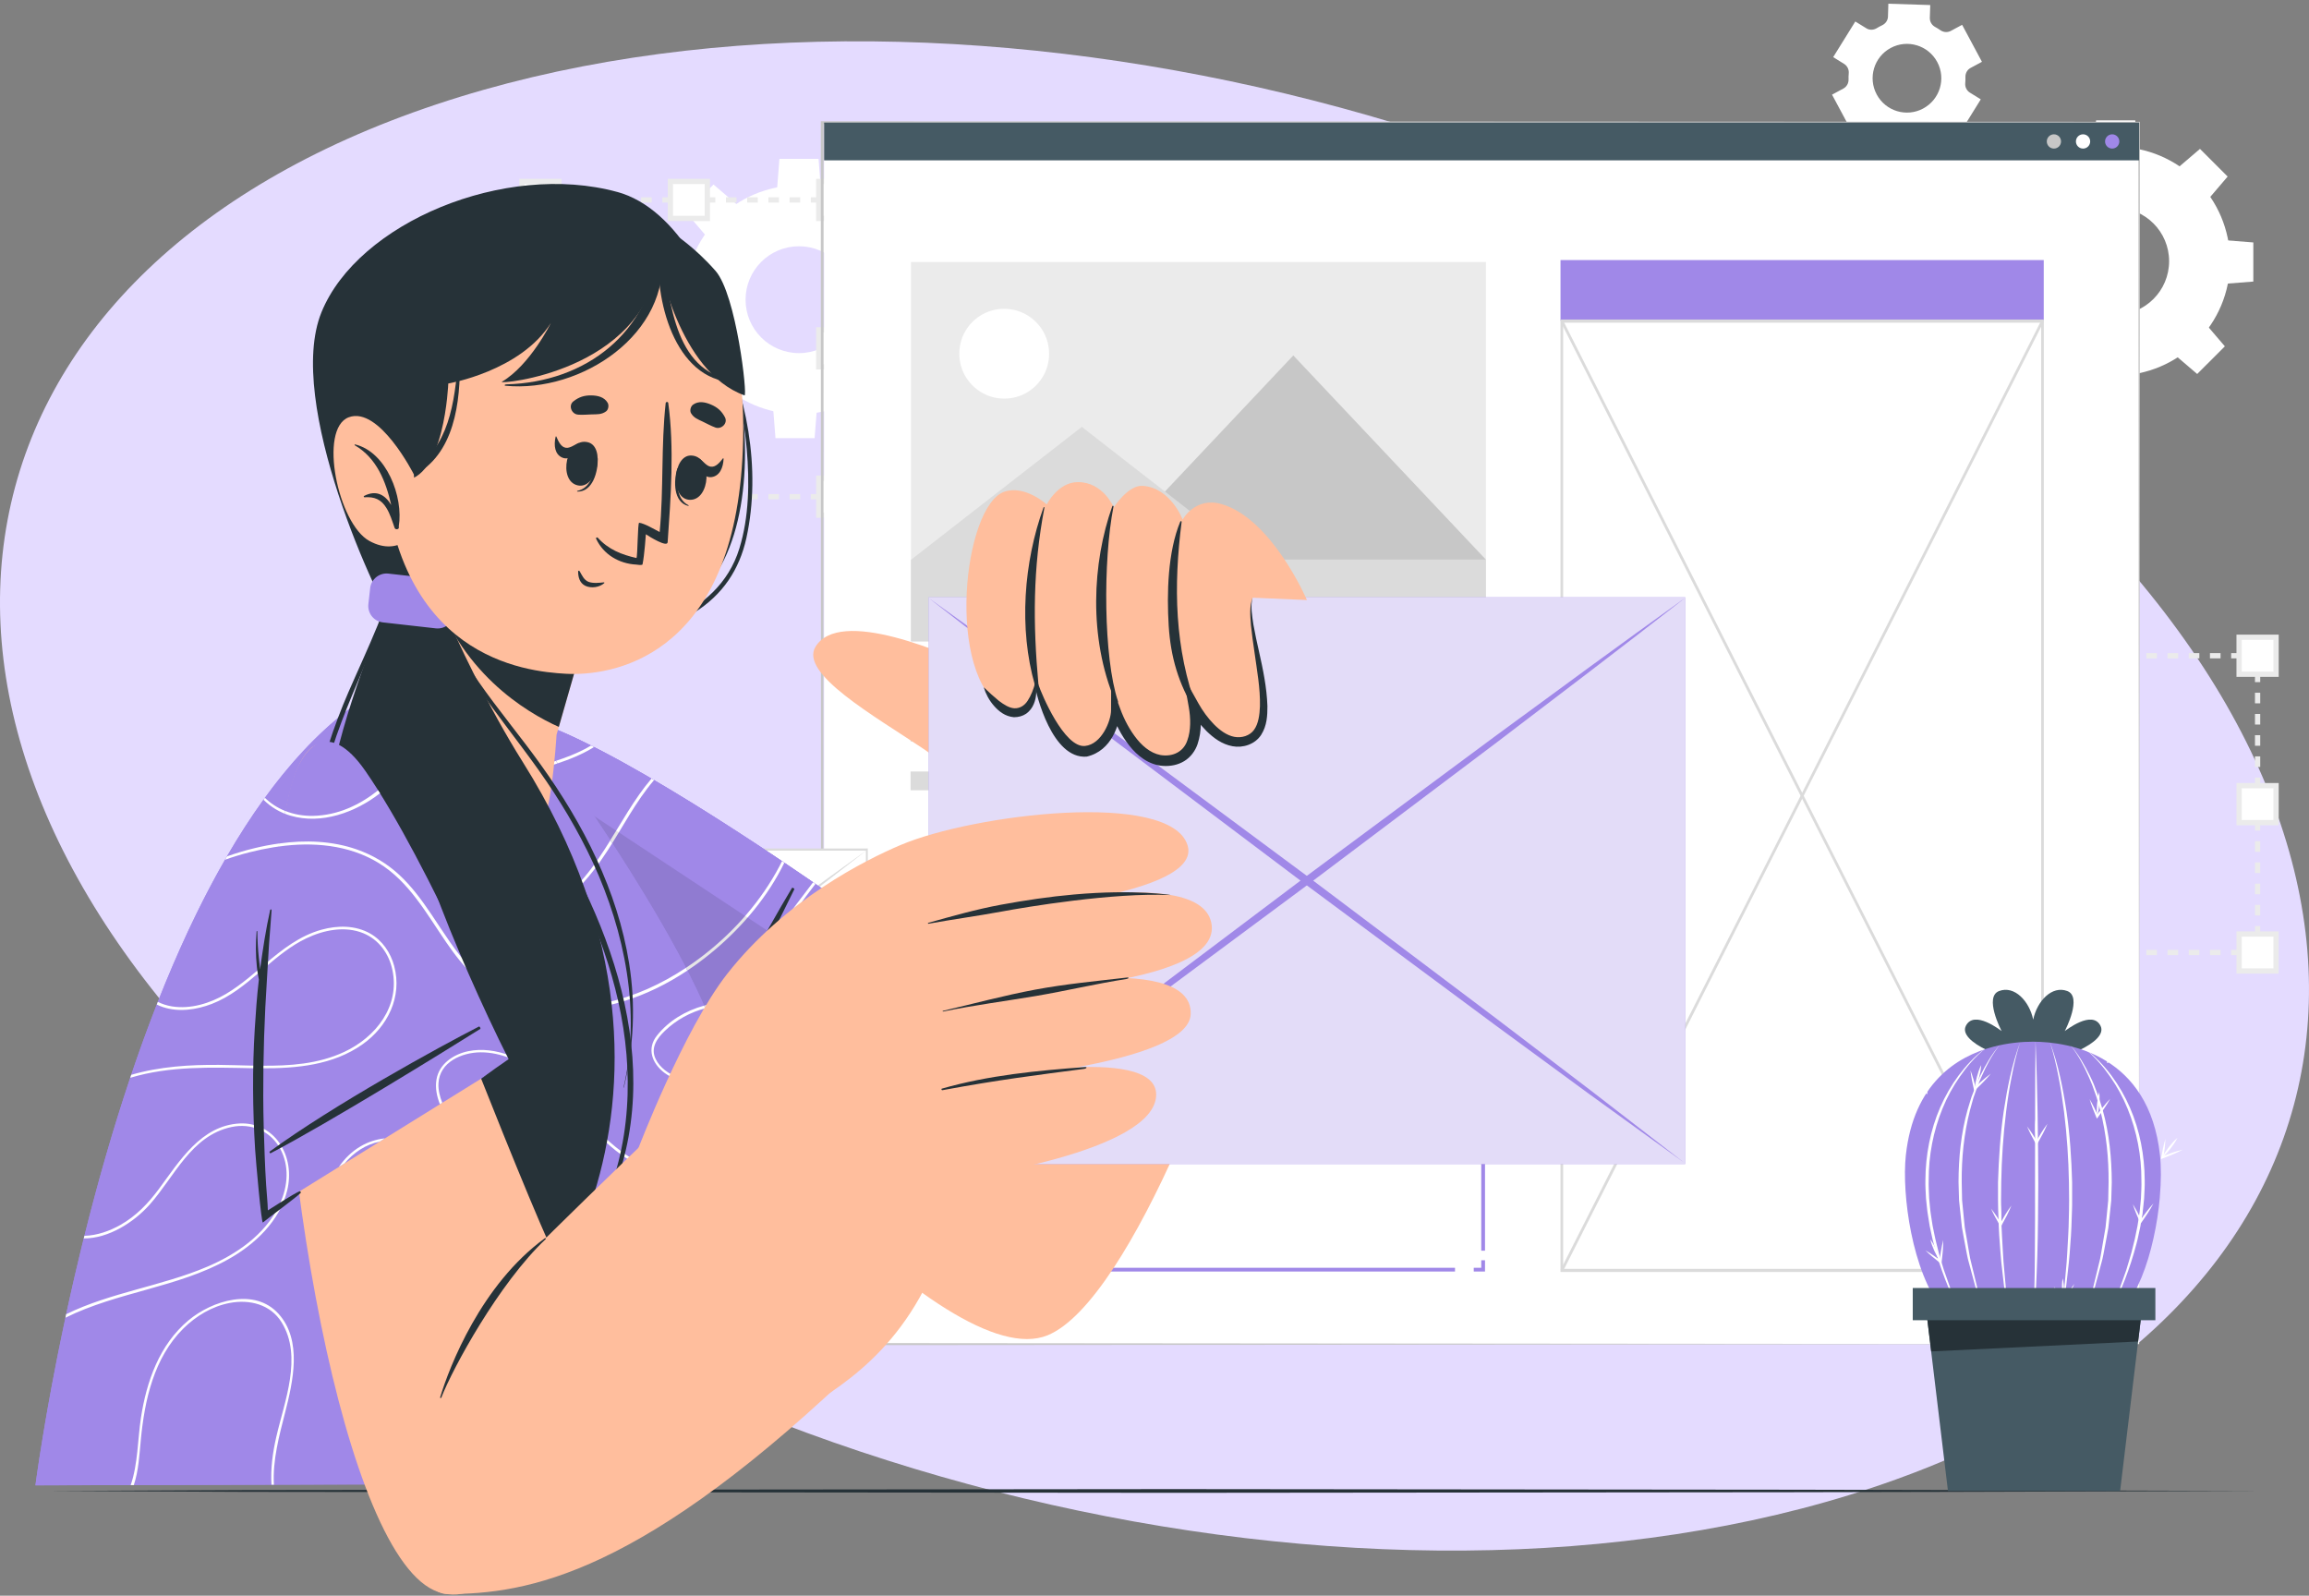 <svg width="615" height="425" viewBox="0 0 615 425" fill="none" xmlns="http://www.w3.org/2000/svg">
<rect x="0" y="0" width="615" height="425" fill="#808080" stroke="none"/>
<g clip-path="url(#clip0_3792_6775)">
<path d="M498.824 396.181C631.766 351.796 653.88 233.367 548.22 131.643C442.559 29.919 249.131 -16.563 116.176 27.819C-16.766 72.204 -38.88 190.633 66.78 292.357C172.441 394.081 365.869 440.563 498.824 396.181Z" fill="#E4DBFF"/>
<path d="M521.69 35.952L527.58 26.462L524.67 24.662C523.82 24.132 523.35 23.162 523.44 22.162C523.49 21.612 523.51 21.052 523.49 20.492C523.47 19.492 523.99 18.552 524.88 18.082L527.89 16.462L522.61 6.612L519.6 8.232C518.72 8.702 517.65 8.622 516.83 8.052C516.37 7.732 515.9 7.442 515.41 7.172C514.53 6.692 513.98 5.772 514.01 4.762L514.12 1.342L502.96 0.992L502.86 4.422C502.83 5.432 502.21 6.302 501.3 6.732C501.05 6.852 500.81 6.972 500.57 7.102C500.33 7.232 500.09 7.372 499.86 7.512C499 8.032 497.94 8.062 497.09 7.532L494.16 5.722L488.27 15.212L491.18 17.022C492.03 17.552 492.5 18.522 492.41 19.522C492.36 20.072 492.34 20.632 492.36 21.182C492.38 22.182 491.86 23.112 490.97 23.592L487.96 25.212L493.24 35.062L496.25 33.442C497.13 32.972 498.2 33.052 499.02 33.622C499.48 33.942 499.95 34.232 500.44 34.492C501.32 34.972 501.87 35.892 501.84 36.902L501.73 40.332L512.89 40.682L513 37.252C513.03 36.252 513.65 35.382 514.55 34.952C514.8 34.832 515.04 34.712 515.29 34.582C515.53 34.452 515.77 34.312 516 34.172C516.86 33.652 517.93 33.622 518.79 34.152L521.7 35.952H521.69ZM512.24 28.902C507.79 31.292 502.25 29.622 499.86 25.162C497.47 20.712 499.14 15.162 503.59 12.772C508.04 10.382 513.59 12.062 515.98 16.512C518.37 20.962 516.69 26.512 512.24 28.892V28.902Z" fill="white"/>
<path d="M212.81 49.352C195.98 49.352 182.34 62.992 182.34 79.822C182.34 96.652 195.98 110.292 212.81 110.292C229.64 110.292 243.28 96.642 243.28 79.822C243.28 63.002 229.63 49.352 212.81 49.352ZM212.81 94.052C204.95 94.052 198.58 87.682 198.58 79.822C198.58 71.962 204.95 65.592 212.81 65.592C220.67 65.592 227.04 71.962 227.04 79.822C227.04 87.682 220.67 94.052 212.81 94.052Z" fill="white"/>
<path d="M218.67 50.61H206.95L207.6 42.32H218.02L218.67 50.61Z" fill="white"/>
<path d="M196.37 54.558L188.08 62.848L182.67 56.518L190.04 49.148L196.37 54.558Z" fill="white"/>
<path d="M183.39 73.117V84.837L175.09 84.187V73.767L183.39 73.117Z" fill="white"/>
<path d="M187.34 95.43L195.62 103.71L189.3 109.12L181.93 101.75L187.34 95.43Z" fill="white"/>
<path d="M205.9 108.414H217.62L216.97 116.704H206.55L205.9 108.414Z" fill="white"/>
<path d="M228.2 104.462L236.49 96.172L241.89 102.492L234.52 109.862L228.2 104.462Z" fill="white"/>
<path d="M241.18 85.89V74.18L249.48 74.82V85.25L241.18 85.89Z" fill="white"/>
<path d="M237.23 63.588L228.95 55.308L235.27 49.898L242.64 57.268L237.23 63.588Z" fill="white"/>
<path d="M563.51 39.102C546.68 39.102 533.04 52.742 533.04 69.572C533.04 86.402 546.68 100.042 563.51 100.042C580.34 100.042 593.98 86.392 593.98 69.572C593.98 52.752 580.33 39.102 563.51 39.102ZM563.51 83.802C555.65 83.802 549.28 77.432 549.28 69.572C549.28 61.712 555.65 55.342 563.51 55.342C571.37 55.342 577.74 61.712 577.74 69.572C577.74 77.432 571.37 83.802 563.51 83.802Z" fill="white"/>
<path d="M569.36 40.362H557.65L558.29 32.062H568.72L569.36 40.362Z" fill="white"/>
<path d="M547.06 44.316L538.77 52.596L533.37 46.276L540.74 38.906L547.06 44.316Z" fill="white"/>
<path d="M534.08 62.875V74.595L525.79 73.945V63.525L534.08 62.875Z" fill="white"/>
<path d="M538.03 85.172L546.32 93.462L539.99 98.872L532.62 91.502L538.03 85.172Z" fill="white"/>
<path d="M556.59 98.156H568.31L567.66 106.456H557.24L556.59 98.156Z" fill="white"/>
<path d="M578.9 94.212L587.18 85.922L592.59 92.242L585.22 99.612L578.9 94.212Z" fill="white"/>
<path d="M591.88 75.642V63.922L600.17 64.572V74.992L591.88 75.642Z" fill="white"/>
<path d="M587.93 53.346L579.64 45.056L585.96 39.656L593.33 47.026L587.93 53.346Z" fill="white"/>
<path d="M223.7 132.998H221.6V131.598H222.3V130.898H223.7V132.998Z" fill="#EBEBEB"/>
<path d="M218.78 132.994H215.96V131.594H218.78V132.994ZM213.13 132.994H210.31V131.594H213.13V132.994ZM207.48 132.994H204.66V131.594H207.48V132.994ZM201.83 132.994H199.01V131.594H201.83V132.994ZM196.18 132.994H193.36V131.594H196.18V132.994ZM190.53 132.994H187.71V131.594H190.53V132.994ZM184.88 132.994H182.06V131.594H184.88V132.994ZM179.23 132.994H176.41V131.594H179.23V132.994ZM173.58 132.994H170.76V131.594H173.58V132.994ZM167.93 132.994H165.11V131.594H167.93V132.994ZM162.28 132.994H159.46V131.594H162.28V132.994ZM156.63 132.994H153.81V131.594H156.63V132.994ZM150.98 132.994H148.16V131.594H150.98V132.994Z" fill="#EBEBEB"/>
<path d="M145.35 132.998H143.26V130.898H144.65V131.598H145.35V132.998Z" fill="#EBEBEB"/>
<path d="M144.65 128.073H143.25V125.253H144.65V128.073ZM144.65 122.423H143.25V119.603H144.65V122.423ZM144.65 116.773H143.25V113.953H144.65V116.773ZM144.65 111.123H143.25V108.303H144.65V111.123ZM144.65 105.473H143.25V102.653H144.65V105.473ZM144.65 99.823H143.25V97.003H144.65V99.823ZM144.65 94.173H143.25V91.353H144.65V94.173ZM144.65 88.523H143.25V85.703H144.65V88.523ZM144.65 82.873H143.25V80.053H144.65V82.873ZM144.65 77.223H143.25V74.403H144.65V77.223ZM144.65 71.573H143.25V68.753H144.65V71.573ZM144.65 65.923H143.25V63.103H144.65V65.923ZM144.65 60.273H143.25V57.453H144.65V60.273Z" fill="#EBEBEB"/>
<path d="M144.65 54.645H143.26V52.555H145.35V53.945H144.65V54.645Z" fill="#EBEBEB"/>
<path d="M218.78 53.947H215.96V52.547H218.78V53.947ZM213.13 53.947H210.31V52.547H213.13V53.947ZM207.48 53.947H204.66V52.547H207.48V53.947ZM201.83 53.947H199.01V52.547H201.83V53.947ZM196.18 53.947H193.36V52.547H196.18V53.947ZM190.53 53.947H187.71V52.547H190.53V53.947ZM184.88 53.947H182.06V52.547H184.88V53.947ZM179.23 53.947H176.41V52.547H179.23V53.947ZM173.58 53.947H170.76V52.547H173.58V53.947ZM167.93 53.947H165.11V52.547H167.93V53.947ZM162.28 53.947H159.46V52.547H162.28V53.947ZM156.63 53.947H153.81V52.547H156.63V53.947ZM150.98 53.947H148.16V52.547H150.98V53.947Z" fill="#EBEBEB"/>
<path d="M223.7 54.645H222.3V53.945H221.6V52.555H223.7V54.645Z" fill="#EBEBEB"/>
<path d="M223.7 128.073H222.3V125.253H223.7V128.073ZM223.7 122.423H222.3V119.603H223.7V122.423ZM223.7 116.773H222.3V113.953H223.7V116.773ZM223.7 111.123H222.3V108.303H223.7V111.123ZM223.7 105.473H222.3V102.653H223.7V105.473ZM223.7 99.823H222.3V97.003H223.7V99.823ZM223.7 94.173H222.3V91.353H223.7V94.173ZM223.7 88.523H222.3V85.703H223.7V88.523ZM223.7 82.873H222.3V80.053H223.7V82.873ZM223.7 77.223H222.3V74.403H223.7V77.223ZM223.7 71.573H222.3V68.753H223.7V71.573ZM223.7 65.923H222.3V63.103H223.7V65.923ZM223.7 60.273H222.3V57.453H223.7V60.273Z" fill="#EBEBEB"/>
<path d="M148.88 127.367H139.03V137.217H148.88V127.367Z" fill="white"/>
<path d="M149.58 137.914H138.33V126.664H149.58V137.914ZM139.73 136.514H148.18V128.064H139.73V136.514Z" fill="#EBEBEB"/>
<path d="M148.88 87.852H139.03V97.702H148.88V87.852Z" fill="white"/>
<path d="M149.58 98.398H138.33V87.148H149.58V98.398ZM139.73 96.998H148.18V88.548H139.73V96.998Z" fill="#EBEBEB"/>
<path d="M148.88 48.328H139.03V58.178H148.88V48.328Z" fill="white"/>
<path d="M149.58 58.875H138.33V47.625H149.58V58.875ZM139.73 57.475H148.18V49.025H139.73V57.475Z" fill="#EBEBEB"/>
<path d="M227.92 127.367H218.07V137.217H227.92V127.367Z" fill="white"/>
<path d="M228.62 137.914H217.37V126.664H228.62V137.914ZM218.77 136.514H227.22V128.064H218.77V136.514Z" fill="#EBEBEB"/>
<path d="M227.92 87.852H218.07V97.702H227.92V87.852Z" fill="white"/>
<path d="M228.62 98.398H217.37V87.148H228.62V98.398ZM218.77 96.998H227.22V88.548H218.77V96.998Z" fill="#EBEBEB"/>
<path d="M227.92 48.328H218.07V58.178H227.92V48.328Z" fill="white"/>
<path d="M228.62 58.875H217.37V47.625H228.62V58.875ZM218.77 57.475H227.22V49.025H218.77V57.475Z" fill="#EBEBEB"/>
<path d="M188.4 48.328H178.55V58.178H188.4V48.328Z" fill="white"/>
<path d="M189.1 58.875H177.85V47.625H189.1V58.875ZM179.25 57.475H187.7V49.025H179.25V57.475Z" fill="#EBEBEB"/>
<path d="M188.4 127.367H178.55V137.217H188.4V127.367Z" fill="white"/>
<path d="M189.1 137.914H177.85V126.664H189.1V137.914ZM179.25 136.514H187.7V128.064H179.25V136.514Z" fill="#EBEBEB"/>
<path d="M602.01 254.405H599.91V253.005H600.61V252.305H602.01V254.405Z" fill="#EBEBEB"/>
<path d="M597.09 254.4H594.27V253H597.09V254.4ZM591.44 254.4H588.62V253H591.44V254.4ZM585.79 254.4H582.97V253H585.79V254.4ZM580.14 254.4H577.32V253H580.14V254.4ZM574.49 254.4H571.67V253H574.49V254.4ZM568.84 254.4H566.02V253H568.84V254.4ZM563.19 254.4H560.37V253H563.19V254.4ZM557.54 254.4H554.72V253H557.54V254.4ZM551.89 254.4H549.07V253H551.89V254.4ZM546.24 254.4H543.42V253H546.24V254.4ZM540.59 254.4H537.77V253H540.59V254.4ZM534.94 254.4H532.12V253H534.94V254.4ZM529.29 254.4H526.47V253H529.29V254.4Z" fill="#EBEBEB"/>
<path d="M523.66 254.405H521.57V252.305H522.96V253.005H523.66V254.405Z" fill="#EBEBEB"/>
<path d="M522.96 249.479H521.56V246.659H522.96V249.479ZM522.96 243.829H521.56V241.009H522.96V243.829ZM522.96 238.179H521.56V235.359H522.96V238.179ZM522.96 232.529H521.56V229.709H522.96V232.529ZM522.96 226.879H521.56V224.059H522.96V226.879ZM522.96 221.229H521.56V218.409H522.96V221.229ZM522.96 215.579H521.56V212.759H522.96V215.579ZM522.96 209.929H521.56V207.109H522.96V209.929ZM522.96 204.279H521.56V201.459H522.96V204.279ZM522.96 198.629H521.56V195.809H522.96V198.629ZM522.96 192.979H521.56V190.159H522.96V192.979ZM522.96 187.329H521.56V184.509H522.96V187.329ZM522.96 181.679H521.56V178.859H522.96V181.679Z" fill="#EBEBEB"/>
<path d="M522.96 176.051H521.57V173.961H523.66V175.351H522.96V176.051Z" fill="#EBEBEB"/>
<path d="M597.09 175.353H594.27V173.953H597.09V175.353ZM591.44 175.353H588.62V173.953H591.44V175.353ZM585.79 175.353H582.97V173.953H585.79V175.353ZM580.14 175.353H577.32V173.953H580.14V175.353ZM574.49 175.353H571.67V173.953H574.49V175.353ZM568.84 175.353H566.02V173.953H568.84V175.353ZM563.19 175.353H560.37V173.953H563.19V175.353ZM557.54 175.353H554.72V173.953H557.54V175.353ZM551.89 175.353H549.07V173.953H551.89V175.353ZM546.24 175.353H543.42V173.953H546.24V175.353ZM540.59 175.353H537.77V173.953H540.59V175.353ZM534.94 175.353H532.12V173.953H534.94V175.353ZM529.29 175.353H526.47V173.953H529.29V175.353Z" fill="#EBEBEB"/>
<path d="M602.01 176.051H600.61V175.351H599.91V173.961H602.01V176.051Z" fill="#EBEBEB"/>
<path d="M602.01 249.479H600.61V246.659H602.01V249.479ZM602.01 243.829H600.61V241.009H602.01V243.829ZM602.01 238.179H600.61V235.359H602.01V238.179ZM602.01 232.529H600.61V229.709H602.01V232.529ZM602.01 226.879H600.61V224.059H602.01V226.879ZM602.01 221.229H600.61V218.409H602.01V221.229ZM602.01 215.579H600.61V212.759H602.01V215.579ZM602.01 209.929H600.61V207.109H602.01V209.929ZM602.01 204.279H600.61V201.459H602.01V204.279ZM602.01 198.629H600.61V195.809H602.01V198.629ZM602.01 192.979H600.61V190.159H602.01V192.979ZM602.01 187.329H600.61V184.509H602.01V187.329ZM602.01 181.679H600.61V178.859H602.01V181.679Z" fill="#EBEBEB"/>
<path d="M527.19 248.773H517.34V258.623H527.19V248.773Z" fill="white"/>
<path d="M527.89 259.32H516.64V248.07H527.89V259.32ZM518.04 257.92H526.49V249.47H518.04V257.92Z" fill="#EBEBEB"/>
<path d="M527.19 209.258H517.34V219.108H527.19V209.258Z" fill="white"/>
<path d="M527.89 219.805H516.64V208.555H527.89V219.805ZM518.04 218.405H526.49V209.955H518.04V218.405Z" fill="#EBEBEB"/>
<path d="M527.19 169.734H517.34V179.584H527.19V169.734Z" fill="white"/>
<path d="M527.89 180.281H516.64V169.031H527.89V180.281ZM518.04 178.881H526.49V170.431H518.04V178.881Z" fill="#EBEBEB"/>
<path d="M606.23 248.773H596.38V258.623H606.23V248.773Z" fill="white"/>
<path d="M606.93 259.32H595.68V248.07H606.93V259.32ZM597.08 257.92H605.53V249.47H597.08V257.92Z" fill="#EBEBEB"/>
<path d="M606.23 209.258H596.38V219.108H606.23V209.258Z" fill="white"/>
<path d="M606.93 219.805H595.68V208.555H606.93V219.805ZM597.08 218.405H605.53V209.955H597.08V218.405Z" fill="#EBEBEB"/>
<path d="M606.23 169.734H596.38V179.584H606.23V169.734Z" fill="white"/>
<path d="M606.93 180.281H595.68V169.031H606.93V180.281ZM597.08 178.881H605.53V170.431H597.08V178.881Z" fill="#EBEBEB"/>
<path d="M566.71 169.734H556.86V179.584H566.71V169.734Z" fill="white"/>
<path d="M567.41 180.281H556.16V169.031H567.41V180.281ZM557.56 178.881H566.01V170.431H557.56V178.881Z" fill="#EBEBEB"/>
<path d="M566.71 248.773H556.86V258.623H566.71V248.773Z" fill="white"/>
<path d="M567.41 259.32H556.16V248.07H567.41V259.32ZM557.56 257.92H566.01V249.47H557.56V257.92Z" fill="#EBEBEB"/>
<path d="M13 397.107L65.41 396.867L147.82 396.777L312.63 396.617L477.45 396.777L519.85 396.867L602.26 397.107L519.85 397.357L477.45 397.447L312.63 397.607L147.82 397.447L65.41 397.357L13 397.107Z" fill="#263238"/>
<path d="M569.76 32.656H219.5V357.996H569.76V32.656Z" fill="white"/>
<path d="M569.76 357.997L219 358.279H218.72V357.999L218.62 32.659V32.289H218.99L569.75 32.438H569.97V32.657L569.75 357.997H569.76ZM569.76 357.997L569.54 32.657L569.76 32.877L219 33.029L219.37 32.659L219.27 357.999L218.99 357.719L569.75 357.997H569.76Z" fill="#C7C7C7"/>
<path d="M569.76 32.657L219.5 32.656V42.706L569.76 42.707V32.657Z" fill="#455A64"/>
<path d="M548.96 37.673C548.96 38.723 548.11 39.573 547.06 39.573C546.01 39.573 545.16 38.723 545.16 37.673C545.16 36.623 546.01 35.773 547.06 35.773C548.11 35.773 548.96 36.623 548.96 37.673Z" fill="#C7C7C7"/>
<path d="M556.72 37.673C556.72 38.723 555.87 39.573 554.82 39.573C553.77 39.573 552.92 38.723 552.92 37.673C552.92 36.623 553.77 35.773 554.82 35.773C555.87 35.773 556.72 36.623 556.72 37.673Z" fill="white"/>
<path d="M564.48 37.673C564.48 38.723 563.63 39.573 562.58 39.573C561.53 39.573 560.68 38.723 560.68 37.673C560.68 36.623 561.53 35.773 562.58 35.773C563.63 35.773 564.48 36.623 564.48 37.673Z" fill="#A088E8"/>
<path d="M395.03 335.664V338.164H392.53" stroke="#A088E8" stroke-miterlimit="10"/>
<path d="M387.54 338.164H250.26" stroke="#A088E8" stroke-miterlimit="10"/>
<path d="M247.77 338.164H245.27V335.664" stroke="#A088E8" stroke-miterlimit="10"/>
<path d="M245.27 330.561V231.031" stroke="#A088E8" stroke-miterlimit="10"/>
<path d="M245.27 228.484V225.984H247.77" stroke="#A088E8" stroke-miterlimit="10"/>
<path d="M252.76 225.984H390.04" stroke="#A088E8" stroke-miterlimit="10"/>
<path d="M392.53 225.984H395.03V228.484" stroke="#A088E8" stroke-miterlimit="10"/>
<path d="M395.03 233.586V333.116" stroke="#A088E8" stroke-miterlimit="10"/>
<path d="M242.64 170.836L395.78 170.836V69.776L242.64 69.776V170.836Z" fill="#EBEBEB"/>
<path d="M255.74 91.871C254.14 100.291 261.39 107.541 269.81 105.941C274.52 105.051 278.31 101.251 279.2 96.551C280.8 88.131 273.55 80.881 265.13 82.481C260.42 83.371 256.63 87.171 255.74 91.871Z" fill="white"/>
<path d="M293.16 149.062H395.78L344.47 94.672L293.16 149.062Z" fill="#C7C7C7"/>
<path d="M242.63 149.105H333.64L288.14 113.695L242.63 149.105Z" fill="#DBDBDB"/>
<path d="M395.77 149.062H242.63V170.832H395.77V149.062Z" fill="#DBDBDB"/>
<path d="M230.9 226.297H81.16V338.477H230.9V226.297Z" fill="white"/>
<path d="M80.92 338.784V338.504L80.89 226.034H81.14L231.13 225.984L231.16 338.734H230.91L80.92 338.784ZM81.39 226.604L81.42 338.224L230.66 338.174L230.63 226.564L81.39 226.614V226.604Z" fill="#DBDBDB"/>
<path d="M81.4 226.602C94 235.632 106.51 244.802 119.01 253.992L156.42 281.732L193.65 309.772L212.2 323.902L230.67 338.172L211.82 324.552L193.05 310.792L155.65 283.052L118.42 255.012C106.04 245.612 93.68 236.182 81.4 226.622V226.602Z" fill="#DBDBDB"/>
<path d="M230.66 226.606C218.38 236.176 206.01 245.596 193.64 254.996L156.41 283.036L119.01 310.776L100.24 324.536L81.39 338.156L99.86 323.886L118.41 309.756L155.64 281.716L193.05 253.976C205.55 244.786 218.06 235.616 230.66 226.586V226.606Z" fill="#DBDBDB"/>
<path d="M395.53 178.484H242.53V184.484H395.53V178.484Z" fill="#DBDBDB"/>
<path d="M395.53 192.484H242.53V197.484H395.53V192.484Z" fill="#DBDBDB"/>
<path d="M395.53 205.484H242.53V210.484H395.53V205.484Z" fill="#DBDBDB"/>
<path d="M544.35 69.266H415.64V85.396H544.35V69.266Z" fill="#A088E8"/>
<path d="M544.02 85.531H416V338.371H544.02V85.531Z" fill="white"/>
<path d="M544.37 338.789H415.64V85.109H544.37V338.789ZM416.35 337.949H543.66V85.949H416.35V337.949Z" fill="#DBDBDB"/>
<path d="M416.33 338.527L415.66 338.217L543.68 85.367L544.34 85.677L416.33 338.527Z" fill="#DBDBDB"/>
<path d="M543.68 338.527L415.66 85.677L416.33 85.367L544.34 338.217L543.68 338.527Z" fill="#DBDBDB"/>
<path d="M541.54 282.872C534.86 282.872 521.34 277.612 523.62 273.202C525.85 268.882 532.85 274.452 533.14 274.622C532.94 274.302 528.43 265.482 532.45 263.962C536.56 262.392 540.53 266.682 541.54 271.572C542.55 266.682 546.51 262.392 550.63 263.962C554.65 265.492 550.14 274.302 549.94 274.622C550.23 274.452 557.24 268.882 559.46 273.202C561.74 277.612 548.22 282.872 541.54 282.872Z" fill="#455A64"/>
<path d="M575.27 318.893C574.96 322.413 574.41 326.153 573.57 329.853C571.98 337.033 569.37 343.993 565.64 348.653C565.64 348.653 554.84 353.213 541.47 353.213C528.1 353.213 517.3 348.653 517.3 348.653C509.33 338.703 506.49 318.223 507.62 307.693C509.68 288.673 521.03 281.403 530.9 278.803C534.91 277.743 538.67 277.453 541.46 277.453C551.13 277.453 572.42 280.943 575.31 307.703C575.64 310.763 575.63 314.663 575.26 318.903L575.27 318.893Z" fill="#A088E8"/>
<path d="M542.17 277.445C542.44 283.755 542.59 290.075 542.71 296.395C542.83 302.715 542.86 309.025 542.89 315.345C542.85 321.665 542.83 327.985 542.64 334.295C542.4 340.605 542.32 346.955 541.32 353.205L541.56 350.845L541.69 348.485C541.79 346.915 541.8 345.335 541.84 343.755C541.92 340.605 541.97 337.445 541.98 334.285C542.03 327.975 542.06 321.655 542.03 315.345L542.05 296.395C542.07 290.075 542.08 283.765 542.16 277.445H542.17Z" fill="white"/>
<path d="M538.07 277.573C537.11 280.583 536.4 283.652 535.81 286.742C535.18 289.822 534.72 292.943 534.33 296.062C533.56 302.312 533.14 308.593 533.03 314.893L532.98 319.612C532.95 321.182 533.04 322.762 533.06 324.332C533.08 327.482 533.34 330.623 533.49 333.763C533.55 335.333 533.71 336.903 533.85 338.473L534.27 343.182L535.34 352.582C534.82 349.472 534.31 346.353 533.85 343.233L533.31 338.522C533.13 336.952 532.93 335.382 532.84 333.812C532.59 330.662 532.35 327.513 532.29 324.353C532.25 322.773 532.15 321.192 532.17 319.612V314.872C532.37 308.552 532.77 302.233 533.69 295.973C534.64 289.733 535.87 283.492 538.08 277.562L538.07 277.573Z" fill="white"/>
<path d="M532.59 278.368C530.62 280.918 529.08 283.768 527.8 286.708C527.49 287.448 527.14 288.168 526.86 288.918L526.05 291.188L525.65 292.318C525.53 292.698 525.43 293.088 525.32 293.478L524.68 295.798C523.09 302.018 522.45 308.448 522.5 314.848L522.6 319.658L523.07 324.448L523.31 326.848C523.42 327.638 523.58 328.428 523.72 329.218L524.53 333.968C524.64 334.768 524.84 335.548 525.03 336.328L525.6 338.668L526.74 343.358L529.59 352.588C528.48 349.558 527.42 346.518 526.34 343.468L525.08 338.788L524.45 336.448C524.24 335.668 524.02 334.888 523.89 334.088L522.99 329.318C522.85 328.518 522.68 327.728 522.56 326.928L522.3 324.518L521.79 319.688L521.65 314.828C521.67 308.358 522.31 301.848 524.06 295.598L524.77 293.268C524.89 292.878 525 292.488 525.13 292.108L525.57 290.978L526.44 288.708C526.75 287.958 527.11 287.238 527.45 286.498C528.87 283.598 530.5 280.768 532.62 278.328L532.59 278.368Z" fill="white"/>
<path d="M528.57 279.455C526.04 281.535 523.89 284.035 522.04 286.715C520.17 289.385 518.6 292.255 517.38 295.265C514.92 301.285 513.68 307.785 513.71 314.285C513.65 315.915 513.78 317.535 513.83 319.155C514.01 320.775 514.09 322.405 514.37 324.005L514.74 326.415L515.23 328.805C515.39 329.605 515.56 330.405 515.77 331.185L516.36 333.555C516.78 335.135 517.29 336.685 517.75 338.245L519.39 342.865L521.21 347.415L523.2 351.905C520.14 346.115 517.55 340.045 515.72 333.735C515.3 332.145 514.8 330.575 514.49 328.955L513.97 326.545L513.58 324.105C513.28 322.485 513.18 320.835 512.99 319.205C512.92 317.555 512.78 315.915 512.83 314.265C512.87 307.675 514.12 301.055 516.75 294.995C518.06 291.965 519.71 289.095 521.67 286.455C522.66 285.145 523.71 283.875 524.86 282.695C526 281.515 527.21 280.395 528.54 279.445L528.57 279.455Z" fill="white"/>
<path d="M546.02 277.625C548.23 283.545 549.46 289.785 550.41 296.035C551.33 302.295 551.73 308.615 551.91 314.935V319.675C551.94 321.255 551.84 322.835 551.8 324.415C551.74 327.575 551.5 330.725 551.25 333.875C551.15 335.455 550.95 337.015 550.78 338.585L550.24 343.295C549.78 346.415 549.27 349.535 548.75 352.645L549.82 343.245L550.24 338.535C550.38 336.965 550.54 335.395 550.6 333.825C550.75 330.675 551.01 327.535 551.03 324.395C551.05 322.825 551.14 321.245 551.11 319.675L551.06 314.955C550.95 308.665 550.53 302.375 549.76 296.125C549.36 293.005 548.9 289.885 548.28 286.805C547.69 283.715 546.98 280.635 546.02 277.635V277.625Z" fill="white"/>
<path d="M551.5 278.406C553.62 280.836 555.25 283.676 556.67 286.576C557.01 287.306 557.37 288.036 557.68 288.786L558.55 291.056L558.99 292.186C559.12 292.566 559.23 292.956 559.35 293.346L560.06 295.676C561.81 301.926 562.44 308.436 562.47 314.906L562.33 319.766L561.82 324.596L561.56 327.006C561.44 327.806 561.27 328.596 561.13 329.396L560.23 334.166C560.1 334.966 559.88 335.746 559.67 336.526L559.04 338.866L557.78 343.546C556.7 346.586 555.63 349.636 554.53 352.666L557.38 343.436L558.52 338.746L559.09 336.406C559.28 335.626 559.49 334.846 559.59 334.046L560.4 329.296C560.53 328.506 560.69 327.716 560.81 326.926L561.05 324.526L561.52 319.736L561.62 314.926C561.67 308.516 561.03 302.086 559.44 295.876L558.8 293.556C558.69 293.166 558.59 292.776 558.47 292.396L558.07 291.266L557.26 288.996C556.97 288.246 556.63 287.526 556.32 286.786C555.04 283.846 553.5 280.996 551.53 278.446L551.5 278.406Z" fill="white"/>
<path d="M555.53 279.492C556.86 280.452 558.07 281.562 559.21 282.742C560.35 283.922 561.41 285.182 562.4 286.502C564.36 289.142 566.01 292.022 567.32 295.042C569.95 301.102 571.2 307.722 571.24 314.312C571.29 315.962 571.15 317.612 571.08 319.252C570.89 320.892 570.79 322.532 570.49 324.152L570.1 326.592L569.58 329.002C569.28 330.622 568.77 332.192 568.35 333.782C566.52 340.102 563.93 346.162 560.87 351.952L562.86 347.462L564.68 342.912L566.32 338.292C566.78 336.722 567.29 335.172 567.71 333.602L568.3 331.232C568.52 330.442 568.69 329.652 568.84 328.852L569.33 326.462L569.7 324.052C569.99 322.452 570.07 320.822 570.24 319.202C570.3 317.582 570.42 315.952 570.36 314.332C570.39 307.832 569.15 301.332 566.69 295.312C565.47 292.302 563.9 289.422 562.03 286.762C560.18 284.082 558.03 281.592 555.5 279.502L555.53 279.492Z" fill="white"/>
<path d="M539.92 300.019C540.95 301.369 541.85 302.789 542.71 304.239H542.2C542.68 303.389 543.18 302.549 543.69 301.719C543.95 301.309 544.22 300.899 544.49 300.489C544.77 300.089 545.05 299.679 545.35 299.289C545.17 299.749 544.96 300.189 544.76 300.639C544.55 301.079 544.33 301.519 544.11 301.959C543.66 302.829 543.19 303.679 542.7 304.529L542.44 304.969L542.19 304.529C541.36 303.069 540.57 301.579 539.91 300.019H539.92Z" fill="white"/>
<path d="M542.24 297.828C542.51 298.908 542.6 299.998 542.64 301.088C542.67 302.178 542.64 303.268 542.45 304.368C542.18 303.288 542.09 302.198 542.05 301.108C542.02 300.018 542.05 298.928 542.24 297.828Z" fill="white"/>
<path d="M561.8 277.643C561.93 279.333 561.91 281.013 561.85 282.693L561.42 282.423C562.28 281.963 563.16 281.533 564.04 281.123C564.48 280.923 564.93 280.723 565.38 280.533C565.84 280.353 566.28 280.163 566.75 279.993C566.35 280.283 565.93 280.533 565.52 280.803C565.1 281.063 564.68 281.313 564.26 281.553C563.41 282.033 562.55 282.503 561.68 282.943L561.22 283.173L561.25 282.663C561.35 280.983 561.49 279.303 561.79 277.633L561.8 277.643Z" fill="white"/>
<path d="M564.94 277.07C564.58 278.13 564.06 279.09 563.5 280.03C562.93 280.96 562.32 281.87 561.55 282.68C561.91 281.62 562.43 280.66 562.99 279.72C563.56 278.79 564.17 277.88 564.94 277.07Z" fill="white"/>
<path d="M556.56 292.748C557.43 294.208 558.16 295.718 558.85 297.258L558.35 297.198C558.92 296.408 559.51 295.628 560.12 294.868C560.43 294.488 560.74 294.108 561.06 293.738C561.39 293.378 561.7 292.998 562.05 292.648C561.82 293.078 561.56 293.498 561.31 293.918C561.05 294.338 560.79 294.748 560.51 295.148C559.96 295.958 559.4 296.758 558.82 297.538L558.51 297.948L558.31 297.478C557.65 295.928 557.04 294.368 556.56 292.738V292.748Z" fill="white"/>
<path d="M559.12 290.852C559.26 291.962 559.23 293.052 559.14 294.142C559.04 295.232 558.9 296.312 558.57 297.382C558.43 296.272 558.46 295.182 558.55 294.092C558.65 293.002 558.79 291.922 559.12 290.852Z" fill="white"/>
<path d="M547.07 342.675C548.1 344.025 549 345.445 549.86 346.895H549.35C549.83 346.045 550.33 345.205 550.84 344.375C551.1 343.965 551.37 343.555 551.64 343.145C551.92 342.745 552.2 342.335 552.5 341.945C552.32 342.405 552.11 342.845 551.91 343.295C551.7 343.735 551.48 344.175 551.26 344.615C550.81 345.485 550.34 346.335 549.85 347.185L549.59 347.625L549.34 347.185C548.51 345.725 547.72 344.235 547.06 342.675H547.07Z" fill="white"/>
<path d="M549.39 340.492C549.66 341.572 549.75 342.662 549.79 343.752C549.82 344.842 549.79 345.932 549.6 347.032C549.33 345.952 549.24 344.862 549.2 343.772C549.17 342.682 549.2 341.592 549.39 340.492Z" fill="white"/>
<path d="M524.84 285.094C525.44 286.684 525.89 288.304 526.29 289.934L525.8 289.794C526.5 289.114 527.22 288.454 527.96 287.814C528.33 287.494 528.7 287.174 529.08 286.874C529.47 286.574 529.84 286.264 530.25 285.974C529.94 286.364 529.61 286.724 529.29 287.094C528.96 287.454 528.63 287.814 528.29 288.164C527.61 288.864 526.92 289.554 526.2 290.214L525.83 290.564L525.72 290.074C525.35 288.434 525.02 286.784 524.84 285.094Z" fill="white"/>
<path d="M527.69 283.672C527.64 284.792 527.4 285.852 527.13 286.912C526.84 287.962 526.51 289.002 526 290.002C526.05 288.882 526.28 287.822 526.56 286.762C526.85 285.712 527.18 284.672 527.69 283.672Z" fill="white"/>
<path d="M576.76 303.289C576.7 304.979 576.49 306.649 576.23 308.319L575.84 307.999C576.75 307.649 577.67 307.319 578.6 307.009C579.06 306.859 579.53 306.709 580 306.569C580.47 306.439 580.94 306.299 581.42 306.189C580.99 306.429 580.54 306.629 580.11 306.849C579.67 307.059 579.22 307.259 578.77 307.449C577.87 307.829 576.97 308.199 576.05 308.539L575.57 308.719L575.66 308.219C575.95 306.559 576.28 304.909 576.77 303.289H576.76Z" fill="white"/>
<path d="M579.94 303.078C579.46 304.088 578.83 304.978 578.17 305.848C577.5 306.708 576.79 307.538 575.93 308.258C576.41 307.248 577.04 306.348 577.7 305.488C578.38 304.628 579.08 303.798 579.94 303.078Z" fill="white"/>
<path d="M530.3 321.876C531.35 323.206 532.26 324.626 533.14 326.056H532.63C533.1 325.206 533.59 324.366 534.1 323.526C534.36 323.106 534.62 322.696 534.89 322.286C535.17 321.886 535.44 321.476 535.73 321.086C535.56 321.546 535.35 321.986 535.15 322.436C534.95 322.876 534.73 323.326 534.52 323.756C534.08 324.626 533.62 325.486 533.14 326.336L532.89 326.776L532.63 326.336C531.78 324.886 530.97 323.406 530.3 321.856V321.876Z" fill="white"/>
<path d="M532.59 319.664C532.87 320.744 532.97 321.834 533.03 322.924C533.07 324.014 533.06 325.104 532.88 326.214C532.6 325.134 532.5 324.044 532.44 322.954C532.4 321.864 532.41 320.774 532.59 319.664Z" fill="white"/>
<path d="M512.84 333.039C514.31 333.889 515.69 334.849 517.04 335.859L516.57 336.059C516.68 335.089 516.82 334.119 516.98 333.159C517.06 332.679 517.15 332.199 517.25 331.719C517.36 331.239 517.45 330.759 517.58 330.289C517.58 330.779 517.56 331.269 517.55 331.759C517.53 332.249 517.5 332.739 517.46 333.219C517.38 334.189 517.28 335.159 517.15 336.129L517.08 336.639L516.68 336.329C515.35 335.299 514.05 334.229 512.84 333.039Z" fill="white"/>
<path d="M514.15 330.133C514.82 331.033 515.32 332.003 515.78 332.993C516.22 333.993 516.63 335.003 516.87 336.093C516.2 335.193 515.7 334.223 515.24 333.233C514.8 332.233 514.39 331.223 514.15 330.133Z" fill="white"/>
<path d="M508.51 288.694C510.11 289.244 511.65 289.934 513.16 290.674L512.74 290.954C512.67 289.984 512.62 289.004 512.6 288.034C512.6 287.544 512.59 287.054 512.6 286.564C512.62 286.074 512.62 285.584 512.66 285.094C512.76 285.574 512.83 286.064 512.91 286.544C512.98 287.024 513.04 287.514 513.09 287.994C513.19 288.964 513.28 289.934 513.33 290.914L513.36 291.424L512.91 291.194C511.41 290.434 509.93 289.634 508.52 288.694H508.51Z" fill="white"/>
<path d="M509.24 285.594C510.06 286.354 510.74 287.214 511.38 288.094C512 288.994 512.59 289.914 513.03 290.934C512.21 290.184 511.53 289.324 510.89 288.434C510.27 287.534 509.68 286.614 509.24 285.594Z" fill="white"/>
<path d="M568.09 320.751C568.99 322.191 569.75 323.691 570.47 325.211L569.96 325.161C570.51 324.361 571.09 323.571 571.69 322.791C571.99 322.401 572.29 322.021 572.6 321.641C572.92 321.271 573.23 320.891 573.57 320.531C573.35 320.971 573.09 321.391 572.85 321.821C572.6 322.241 572.34 322.661 572.08 323.071C571.55 323.891 571.01 324.701 570.44 325.491L570.14 325.911L569.93 325.451C569.24 323.921 568.59 322.361 568.08 320.741L568.09 320.751Z" fill="white"/>
<path d="M570.61 318.789C570.78 319.889 570.76 320.989 570.7 322.079C570.62 323.169 570.5 324.259 570.2 325.329C570.03 324.229 570.05 323.129 570.11 322.039C570.19 320.949 570.31 319.859 570.61 318.789Z" fill="white"/>
<path d="M513.06 349.117H570.47L564.69 397.117H518.84L513.06 349.117Z" fill="#455A64"/>
<path d="M513.06 349.117L514.37 359.947L569.49 357.297L570.47 349.117H513.06Z" fill="#263238"/>
<path d="M574.08 343.055H509.46V351.635H574.08V343.055Z" fill="#455A64"/>
<path d="M164.412 51.12C196.493 59.894 211.135 138.416 184.893 159.369C158.639 180.321 135.25 165.007 121.093 179.891C114.957 186.35 113.665 179.433 106.937 169.582C100.208 159.732 75.918 107.047 85.621 83.174C95.323 59.302 134.51 42.951 164.425 51.133L164.412 51.12Z" fill="#263238"/>
<path d="M123.072 173.41C141.481 170.221 160.994 172.993 178.488 165.242C187.168 161.393 194.071 155.364 196.924 146.106C199.521 137.722 199.642 128.396 198.902 119.716C197.974 108.735 195.067 97.916 190.357 87.944C190.263 87.742 190.572 87.567 190.667 87.769C198.875 104.496 202.832 124.83 198.808 143.266C196.951 151.758 192.416 158.446 185.055 163.075C177.263 167.973 168.099 170.194 159.042 171.284C147.133 172.724 135.102 172.508 123.193 173.921C122.856 173.962 122.722 173.464 123.072 173.41Z" fill="#263238"/>
<path d="M144.737 230.053C181.435 286.828 252.434 366.521 279.026 355.648C301.418 346.497 330.432 268.432 333.917 244.398C335.505 233.484 262.056 198.913 260.32 210.58C258.49 222.934 254.103 266.293 252.434 265.499C247.213 263.009 222.25 243.348 172.594 210.674C144.926 192.467 120.447 192.467 144.737 230.053Z" fill="#FFBE9D"/>
<path d="M256.566 300.592C253.901 294.792 248.061 278.67 252.865 264.621C252.919 264.459 253.175 264.513 253.134 264.675C251.022 276.557 254.709 294.698 256.808 300.511C256.862 300.659 256.62 300.74 256.552 300.592H256.566Z" fill="#263238"/>
<path d="M333.917 244.404C329.786 252.586 278.016 241.322 272.203 233.934C268.152 228.794 261.303 209.711 245.908 199.417C232.989 190.75 212.817 179.366 217.217 172.247C223.596 161.845 250.847 173.175 266.08 180.631C265.542 171.426 265.945 163.446 267.897 158.884C274.343 143.745 345.598 163.89 350.119 180.012C354.48 195.555 338.062 236.222 333.931 244.404H333.917Z" fill="#FFBE9D"/>
<path d="M188.984 308.32L222.963 239.46C222.963 239.46 176.725 206.517 149.178 194.702C133.743 188.081 128.401 199.964 133.501 214.255C151.358 264.262 188.984 308.32 188.984 308.32Z" fill="#A088E8"/>
<path d="M188.984 308.32L222.963 239.46C222.963 239.46 176.725 206.517 149.178 194.702C133.743 188.081 128.401 199.964 133.501 214.255C151.358 264.262 188.984 308.32 188.984 308.32Z" fill="#A088E8"/>
<path d="M222.963 239.452L213.342 258.951L212.978 259.691L207.757 270.282L207.421 270.955L195.148 295.837L194.65 296.846L188.984 308.325C188.984 308.325 175.124 292.083 160.227 268.142C160.079 267.887 159.917 267.631 159.756 267.375C155.072 259.813 150.309 251.483 145.841 242.668L145.518 242.022C141.064 233.168 136.919 223.815 133.501 214.247C132.814 212.336 132.33 210.465 132.021 208.689C131.967 208.433 131.94 208.191 131.899 207.949C130.258 196.766 136.098 189.082 149.178 194.694C151.789 195.811 154.561 197.129 157.441 198.569C157.697 198.704 157.966 198.838 158.221 198.973C163.106 201.449 168.301 204.329 173.522 207.384C173.751 207.518 173.98 207.653 174.208 207.774C186.535 215 199.037 223.142 208.295 229.359C208.497 229.494 208.712 229.642 208.914 229.776C211.848 231.755 214.445 233.531 216.571 234.984C216.787 235.132 216.989 235.28 217.19 235.428C220.824 237.931 222.963 239.452 222.963 239.452Z" fill="#A088E8"/>
<path d="M153.256 201.544C146.379 204.491 138.87 205.783 132.021 208.69C131.967 208.434 131.94 208.192 131.899 207.95C137.78 205.474 144.172 204.115 150.188 201.921C152.677 201.019 155.153 199.943 157.441 198.57C157.697 198.705 157.966 198.839 158.221 198.974C156.647 199.956 154.965 200.804 153.256 201.544ZM174.208 207.775C173.98 207.654 173.751 207.519 173.522 207.385C164.304 218.177 159.567 233.572 146.985 241.202C146.5 241.498 146.016 241.768 145.518 242.023L145.841 242.669C152.596 239.184 157.737 232.845 161.814 226.561C165.811 220.384 169.35 213.454 174.208 207.775ZM208.295 229.36C208.08 229.818 207.851 230.262 207.622 230.692C202.791 239.87 195.673 247.985 187.504 254.336C179.766 260.338 170.911 264.968 161.303 267.067C160.792 267.174 160.28 267.282 159.756 267.376C159.917 267.632 160.079 267.888 160.227 268.143C162.137 267.767 164.021 267.296 165.865 266.744C174.935 263.999 183.292 259.02 190.492 252.91C197.974 246.558 204.608 238.645 208.914 229.777C208.712 229.643 208.497 229.495 208.295 229.36ZM174.989 275.8C172.203 279.299 173.67 283.256 176.994 285.745C180.897 288.652 186.037 288.423 190.209 290.765C192.766 292.191 194.165 294.398 194.65 296.847L195.148 295.838C194.757 294.492 194.071 293.214 193.048 292.11C189.832 288.652 184.786 288.491 180.601 286.956C178.192 286.082 175.756 284.4 174.626 282.031C173.213 279.097 174.976 276.568 177.075 274.562C184.328 267.592 195.228 265.829 204.447 269.597C205.456 270.014 206.452 270.471 207.421 270.956L207.757 270.283C205.119 268.937 202.361 267.874 199.4 267.309C190.747 265.64 180.56 268.776 174.989 275.8ZM212.4 241.848C213.934 239.722 215.508 237.623 217.11 235.537C217.137 235.497 217.163 235.47 217.19 235.429C216.989 235.281 216.787 235.133 216.571 234.985C215.818 235.968 215.078 236.95 214.337 237.932C211.538 241.673 208.147 245.603 207.044 250.259C206.142 254.108 207.717 257.983 211.592 259.316C212.063 259.477 212.521 259.598 212.978 259.692L213.342 258.952C211.485 258.697 209.722 257.835 208.618 256.261C206.99 253.933 207.421 250.959 208.416 248.483C209.385 246.074 210.879 243.948 212.4 241.848Z" fill="white"/>
<path opacity="0.1" d="M215.253 255.072L188.984 308.321C188.984 308.321 151.358 264.263 133.514 214.256C131.603 208.914 131.159 203.908 132.155 200.086L215.266 255.072H215.253Z" fill="black"/>
<path d="M210.933 236.522C204.823 246.682 189.065 274.727 181.206 294.28C181.152 294.401 181.583 294.63 181.65 294.522C190.639 279.235 206.371 247.516 211.565 236.858C211.659 236.657 211.054 236.32 210.933 236.509V236.522Z" fill="#263238"/>
<path d="M9.453 395.609L190.532 395.125L179.107 324.071C179.107 324.071 195.444 304.236 192.349 282.718C188.957 259.141 146.46 199.405 142.88 196.027C128.495 182.53 113.261 180.108 98.633 184.979H98.593C31.025 227.45 9.44 395.596 9.44 395.596L9.453 395.609Z" fill="#A088E8"/>
<path d="M192.604 291.673C192.577 291.982 192.55 292.278 192.51 292.588C191.81 299.491 189.549 305.897 187.073 311.091C186.898 311.441 186.724 311.791 186.549 312.128C182.956 319.395 179.093 324.078 179.093 324.078L179.349 325.679L179.47 326.406L190.518 395.131L162.232 395.212H161.411L143.244 395.252H142.342L130.581 395.292H129.477L109.291 395.346H108.632L72.957 395.44H72.311L35.641 395.548H34.806L9.44 395.615C9.44 395.615 11.808 377.179 17.433 350.965C17.501 350.655 17.568 350.346 17.635 350.023C18.994 343.698 20.555 336.916 22.305 329.851H22.318C22.372 329.622 22.426 329.393 22.493 329.151C25.817 315.815 29.854 301.456 34.699 287.057C34.78 286.801 34.874 286.532 34.955 286.277C37.067 280.019 39.342 273.748 41.764 267.558C41.858 267.316 41.952 267.087 42.046 266.845C47.268 253.589 53.216 240.698 59.944 228.976C60.119 228.68 60.281 228.384 60.456 228.088C63.537 222.786 66.781 217.74 70.185 213.003C70.32 212.828 70.441 212.666 70.562 212.491C78.879 201.066 88.191 191.539 98.593 184.999H98.633C106.492 182.388 114.513 181.877 122.493 184.043C122.802 184.124 123.112 184.218 123.408 184.299C129.988 186.264 136.515 190.072 142.88 196.047C143.513 196.639 145.383 199.021 148.048 202.668C148.196 202.883 148.357 203.098 148.519 203.327C152.193 208.387 157.212 215.627 162.555 223.822C162.73 224.078 162.904 224.334 163.066 224.589C169.848 235.019 177.088 246.901 182.7 257.775C182.821 258.017 182.942 258.259 183.077 258.501C184.718 261.731 186.226 264.866 187.531 267.84C187.639 268.083 187.733 268.325 187.84 268.554C190.169 273.99 191.783 278.848 192.349 282.737C192.779 285.765 192.833 288.753 192.604 291.673Z" fill="#A088E8"/>
<path d="M74.182 349.919C80.588 357.011 78.031 368.032 75.931 376.254C74.384 382.297 72.567 389.039 72.957 395.444H72.311C72.029 391.178 72.661 386.764 73.576 382.768C75.73 373.294 80.668 361.398 75.016 352.207C72.069 347.416 66.471 346.03 61.182 347.039C56.446 347.941 52.193 350.511 48.802 353.875C40.997 361.653 38.521 372.863 37.511 383.467C37.121 387.504 36.919 391.69 35.641 395.552H34.807C36.744 390.007 36.664 383.346 37.538 377.627C39.019 367.938 42.464 358.128 50.202 351.668C56.513 346.407 67.763 342.854 74.182 349.919ZM123.287 384.571C121.228 379.282 119.734 373.765 118.873 368.153C118.025 362.676 117.769 357.105 118.106 351.561C118.415 346.232 119.479 341.024 120.461 335.789C122.076 327.136 123.691 316.895 117.783 309.44C112.683 302.994 103.074 301.15 96.009 305.349C89.402 309.278 86.199 317.191 85.742 324.566C85.136 334.174 89.59 343.177 94.327 351.251C99.885 360.752 106.331 370.01 108.619 380.964C109.588 385.553 109.682 390.626 108.632 395.35H109.291C109.964 392.376 110.18 389.308 109.991 386.347C109.318 375.541 103.841 365.892 98.378 356.836C93.076 348.048 86.939 338.601 86.388 328.038C85.97 319.99 88.823 310.705 95.942 306.183C104.312 300.854 115.751 304.757 119.6 313.76C123.516 322.91 120.071 333.582 118.456 342.854C116.612 353.525 116.975 364.52 119.559 375.03C120.784 380.022 122.331 385.257 124.982 389.698C126.167 391.69 127.674 393.695 129.477 395.296H130.581C127.149 392.605 124.848 388.554 123.287 384.571ZM154.79 340.351C151.56 338.184 147.523 337.431 143.876 339.005C140.364 340.539 138.049 343.877 136.946 347.456C133.81 357.549 140.498 366.902 143.728 376.026C145.572 381.207 146.716 387.303 144.24 392.484C143.755 393.506 143.109 394.462 142.342 395.269H143.244C143.526 394.933 143.795 394.569 144.038 394.193C146.716 390.088 146.662 384.8 145.612 380.17C143.284 369.956 134.887 360.321 137.094 349.354C137.969 345.034 140.552 340.728 144.926 339.274C149.649 337.7 154.413 340.109 157.562 343.607C165.73 352.664 161.505 365.233 159.729 375.837C158.679 382.054 158.45 389.415 161.411 395.215H162.232C157.427 386.091 160.603 375.555 162.232 366.094C163.12 360.967 163.739 355.396 162.137 350.336C160.886 346.353 158.262 342.679 154.776 340.351H154.79ZM63.874 299.226C53.552 299.751 47.82 309.252 42.329 316.666C39.463 320.529 36.246 323.906 32.008 326.288C29.155 327.89 25.831 329.074 22.493 329.155C22.426 329.397 22.372 329.626 22.318 329.854C28.953 329.854 35.641 325.562 39.84 320.865C46.474 313.423 50.888 302.469 61.64 300.181C66.888 299.065 71.962 301.191 74.586 305.914C77.237 310.718 76.658 316.411 74.29 321.201C70.468 328.939 62.986 334.053 55.248 337.363C43.177 342.531 29.451 344.227 17.635 350.027C17.568 350.349 17.501 350.659 17.433 350.968C31.227 344.092 47.254 342.975 60.765 335.426C67.844 331.483 74.532 325.212 76.497 317.07C77.533 312.777 76.968 308.121 74.411 304.434C72.002 300.962 68.113 299.024 63.874 299.226ZM98.62 248.668C94.677 246.42 89.927 246.447 85.647 247.632C75.407 250.458 68.987 259.541 60.133 264.762C55.907 267.252 50.713 268.84 45.788 268.046C44.455 267.831 43.204 267.427 42.047 266.848C41.952 267.091 41.858 267.319 41.764 267.562C42.275 267.817 42.8 268.033 43.352 268.221C47.591 269.647 52.314 268.961 56.419 267.387C66.135 263.632 72.271 254.374 81.583 249.933C86.226 247.712 91.891 246.555 96.803 248.587C100.935 250.283 103.613 254.064 104.514 258.357C106.573 268.032 100.114 276.241 91.69 280.184C81.287 285.042 69.512 283.737 58.383 283.629C50.578 283.562 42.504 284.06 34.955 286.28C34.874 286.536 34.78 286.805 34.699 287.061C45.263 283.871 56.324 284.302 67.252 284.517C77.304 284.719 88.029 284.194 96.534 278.179C103.249 273.456 107.192 265.516 104.999 257.321C104.043 253.755 101.863 250.525 98.62 248.668ZM101.93 210.719C110.005 204.071 115.118 194.691 121.511 186.59C122.116 185.823 122.749 185.056 123.408 184.303C123.112 184.222 122.802 184.128 122.493 184.047C117.339 190.089 113.208 196.993 108.161 203.116C101.971 210.638 93.587 217.084 83.44 217.313C78.852 217.42 74.33 215.967 70.925 212.845C70.804 212.737 70.683 212.616 70.562 212.495C70.441 212.67 70.32 212.832 70.185 213.007C72.123 214.931 74.545 216.425 77.412 217.272C85.903 219.775 95.35 216.142 101.93 210.719ZM116.464 222.574C115.213 226.746 115.791 231.281 117.743 235.143C122.049 243.621 132.33 247.026 141.212 244.523C150.322 241.953 156.849 234.215 161.814 226.571C162.232 225.925 162.649 225.252 163.066 224.593C162.905 224.337 162.73 224.082 162.555 223.826C158.369 230.595 153.834 237.054 146.985 241.213C142.584 243.877 137.471 245.169 132.33 244.456C127.257 243.742 122.493 241.091 119.573 236.826C116.827 232.802 115.751 227.661 117.124 222.938C118.442 218.389 121.78 214.796 125.601 212.172C132.505 207.435 140.714 205.942 148.519 203.331C148.357 203.102 148.196 202.887 148.048 202.671C139.597 205.484 130.634 207.126 123.516 212.805C120.313 215.348 117.662 218.632 116.464 222.574ZM182.7 257.778C176.173 262.111 168.974 265.395 161.303 267.077C152.125 269.082 142.046 268.786 133.608 264.291C125.036 259.729 120.124 251.305 114.876 243.514C112.333 239.759 109.628 236.045 106.277 232.963C103.021 229.962 99.185 227.702 95.013 226.248C86.28 223.207 76.618 223.772 67.763 225.912C65.287 226.504 62.851 227.244 60.456 228.092C60.281 228.388 60.119 228.684 59.944 228.98C64.183 227.473 68.557 226.369 72.85 225.67C82.256 224.136 92.43 224.755 100.746 229.801C108.969 234.78 113.611 243.379 118.9 251.063C121.43 254.737 124.202 258.316 127.62 261.237C130.944 264.063 134.833 266.148 139.005 267.44C147.711 270.118 157.239 269.351 165.865 266.754C171.975 264.91 177.761 262.044 183.077 258.505C182.942 258.263 182.821 258.02 182.7 257.778ZM174.087 311.189C169.041 309.575 164.762 306.452 160.967 302.833C153.511 295.7 147.563 286.671 138.009 282.095C133.918 280.13 129.195 279.054 124.686 279.996C120.784 280.817 116.922 283.387 116.249 287.572C115.495 292.175 118.308 296.965 120.703 300.693C123.152 304.488 126.153 307.933 129.571 310.893C136.744 317.11 145.451 320.932 154.817 322.318C160.455 323.139 166.175 323.355 171.8 324.35C174.424 324.821 176.994 325.481 179.47 326.409L179.349 325.683C178.959 325.535 178.569 325.4 178.178 325.265C172.97 323.556 167.466 323.045 162.03 322.493C156.459 321.942 150.874 321.282 145.545 319.425C140.996 317.824 136.69 315.509 132.828 312.616C129.046 309.79 125.696 306.399 122.883 302.59C121.511 300.733 120.286 298.768 119.209 296.723C117.891 294.233 116.639 291.421 116.787 288.528C117.083 282.862 123.031 280.332 127.983 280.292C133.42 280.265 138.561 282.66 142.894 285.809C151.439 292 156.956 301.446 165.542 307.61C171.208 311.687 179.699 314.715 186.549 312.131C186.724 311.795 186.898 311.445 187.073 311.095C183.023 312.871 178.219 312.522 174.087 311.189ZM180.601 286.967C178.192 286.092 175.756 284.41 174.626 282.041C173.213 279.108 174.975 276.578 177.075 274.573C180.143 271.626 183.871 269.607 187.84 268.557C187.733 268.329 187.639 268.086 187.531 267.844C182.619 269.19 178.098 271.895 174.989 275.811C172.203 279.31 173.67 283.266 176.994 285.755C180.897 288.662 186.037 288.433 190.209 290.775C191.124 291.286 191.891 291.905 192.51 292.592C192.55 292.282 192.577 291.986 192.604 291.677C189.388 288.649 184.597 288.433 180.601 286.967Z" fill="white"/>
<path d="M146.393 318.633C137.968 319.494 129.517 320.651 121.295 322.764C117.204 323.814 113.194 325.038 109.197 326.357C107.206 327.017 105.2 327.609 103.168 328.187C101.096 328.779 98.876 329.331 96.709 329.412C96.521 329.412 96.521 329.708 96.709 329.721C98.822 329.775 100.827 329.829 102.94 329.6C104.931 329.385 106.923 328.968 108.874 328.483C113.032 327.461 117.137 326.25 121.282 325.186C129.639 323.033 137.995 320.894 146.5 319.346C146.89 319.279 146.796 318.606 146.393 318.646V318.633Z" fill="#263238"/>
<path d="M167.278 326.129C160.348 325.429 153.283 325.039 146.312 325.12C142.813 325.16 139.328 325.402 135.842 325.739C134.173 325.9 132.518 326.089 130.85 326.304C129.019 326.533 127.23 327.017 125.399 327.219C125.211 327.246 125.211 327.542 125.399 327.515C127.135 327.367 128.885 327.515 130.621 327.475C132.37 327.434 134.106 327.381 135.856 327.34C139.341 327.26 142.84 327.206 146.325 327.085C153.309 326.842 160.267 326.681 167.264 326.694C167.641 326.694 167.614 326.156 167.264 326.116L167.278 326.129Z" fill="#263238"/>
<path d="M108.955 196.671C109.574 200.264 125.09 224.258 141.333 224.473C146.621 224.527 148.236 195.689 148.236 195.689L148.842 193.589L157.293 164.159L123.61 139.573L118.725 136.289C118.725 136.289 116.935 144.498 114.822 154.725C114.715 155.196 114.621 155.667 114.526 156.179C114.392 156.757 114.257 157.296 114.163 157.834C113.827 159.354 113.49 160.916 113.181 162.477C112.952 163.661 112.71 164.818 112.508 166.07C112.279 167.321 112.077 168.546 111.835 169.797C109.789 182.205 108.726 195.11 108.969 196.644L108.955 196.671Z" fill="#FFBE9D"/>
<path d="M114.822 154.754C121.941 179.004 140.324 189.823 148.842 193.605L157.293 164.174L123.61 139.588L118.725 136.305C118.725 136.305 116.935 144.514 114.822 154.741V154.754Z" fill="#263238"/>
<path d="M107.556 136.062C108.013 166.045 76.322 201.276 89.066 255.938C94.785 280.497 137.444 306.039 134.227 354.027C133.393 366.461 197.476 295.65 139.22 202.931C120.945 173.837 107.556 136.062 107.556 136.062Z" fill="#263238"/>
<path d="M139.018 208.926C160.388 239.097 177.761 280.02 163.483 316.745C159.311 327.483 152.273 336.405 145.114 345.287C144.98 345.448 144.764 345.22 144.885 345.072C151.13 337.119 157.36 328.977 161.317 319.611C165.071 310.756 166.874 301.121 167.157 291.526C167.736 272.43 162.218 253.819 153.982 236.742C149.394 227.215 143.822 218.346 138.399 209.29C138.157 208.886 138.749 208.55 139.005 208.913L139.018 208.926Z" fill="#263238"/>
<path d="M92.874 184.201C97.934 172.533 103.761 161.014 106.317 148.459C106.344 148.311 106.56 148.378 106.533 148.513C102.886 168.981 91.057 186.785 86.374 206.997C82.001 225.837 82.243 245.875 88.917 264.149C92.497 273.96 97.853 282.801 104.635 290.714C104.851 290.969 104.501 291.346 104.259 291.09C92.053 278.589 84.907 261.498 82.673 244.327C79.969 223.576 84.638 203.175 92.874 184.187V184.201Z" fill="#263238"/>
<path d="M115.011 156.621C117.837 165.637 122.062 173.805 127.459 181.557C132.734 189.133 138.695 196.212 144.065 203.721C155.369 219.492 164.465 237.229 167.561 256.553C169.337 267.682 168.812 278.73 166.161 289.657C166.148 289.711 166.067 289.698 166.08 289.631C170.79 269.66 166.43 248.169 157.966 229.827C153.956 221.148 149.003 212.912 143.472 205.12C138.197 197.692 132.465 190.613 127.324 183.091C121.833 175.07 116.545 166.391 114.392 156.796C114.298 156.392 114.89 156.204 115.011 156.607V156.621Z" fill="#263238"/>
<path d="M117.541 154.364L103.46 152.775C101.045 152.502 98.866 154.239 98.594 156.654L98.114 160.906C97.841 163.321 99.578 165.5 101.993 165.773L116.074 167.362C118.489 167.635 120.667 165.898 120.94 163.483L121.42 159.23C121.692 156.815 119.956 154.637 117.541 154.364Z" fill="#A088E8"/>
<path d="M197.731 122.23C194.69 175.883 162.205 180.122 150.645 179.45C140.149 178.844 104.46 175.439 101.944 121.759C99.427 68.079 125.332 52.536 149.42 52.657C173.509 52.778 200.773 68.577 197.731 122.23Z" fill="#FFBE9D"/>
<path d="M190.559 113.87C189.361 113.44 188.325 112.847 187.195 112.309C185.903 111.69 184.826 111.34 184.059 110.062C183.655 109.376 183.951 108.245 184.584 107.788C186.051 106.725 187.814 107.088 189.388 107.761C191.097 108.487 192.228 109.497 193.089 111.138C193.923 112.74 192.133 114.435 190.545 113.87H190.559Z" fill="#263238"/>
<path d="M153.929 110.441C155.194 110.535 156.378 110.414 157.643 110.373C159.069 110.333 160.2 110.441 161.411 109.58C162.057 109.122 162.232 107.965 161.855 107.292C160.953 105.731 159.19 105.341 157.481 105.314C155.624 105.287 154.184 105.744 152.717 106.902C151.304 108.018 152.26 110.306 153.929 110.427V110.441Z" fill="#263238"/>
<path d="M180.426 124.781C180.466 124.647 180.695 124.983 180.668 125.131C180.17 128.751 180.197 132.99 183.359 134.551C183.453 134.605 183.427 134.78 183.305 134.753C179.349 133.757 179.363 128.132 180.412 124.781H180.426Z" fill="#263238"/>
<path d="M184.086 121.322C189.98 121.497 189.2 133.285 183.736 133.124C178.353 132.962 179.147 121.174 184.086 121.322Z" fill="#263238"/>
<path d="M186.481 122.266C187.369 122.953 188.217 124.15 189.321 124.298C190.599 124.473 191.649 123.262 192.55 122.091C192.645 121.97 192.725 122.078 192.725 122.226C192.631 124.487 191.73 126.774 189.536 127.071C187.531 127.34 186.212 125.308 185.835 123.02C185.768 122.603 186.118 121.984 186.481 122.266Z" fill="#263238"/>
<path d="M159.19 122.082C159.19 121.934 158.881 122.203 158.867 122.351C158.41 125.985 157.266 130.062 153.794 130.735C153.686 130.762 153.673 130.937 153.794 130.937C157.872 131.018 159.338 125.581 159.19 122.069V122.082Z" fill="#263238"/>
<path d="M156.566 117.785C150.82 116.412 148.505 127.999 153.821 129.264C159.056 130.515 161.37 118.928 156.566 117.785Z" fill="#263238"/>
<path d="M153.996 118.054C152.96 118.484 151.829 119.413 150.726 119.265C149.447 119.09 148.761 117.65 148.182 116.291C148.129 116.156 148.007 116.223 147.981 116.385C147.469 118.592 147.752 121.041 149.784 121.889C151.641 122.669 153.458 121.054 154.426 118.955C154.601 118.565 154.426 117.879 153.996 118.054Z" fill="#263238"/>
<path d="M154.373 152.117C154.992 153.167 155.543 154.539 156.795 154.983C157.993 155.414 159.594 155.239 160.832 155.105C160.953 155.105 161.034 155.239 160.94 155.32C159.661 156.437 157.508 156.76 155.934 156.047C154.413 155.333 153.982 153.745 153.982 152.184C153.982 151.969 154.278 151.956 154.359 152.117H154.373Z" fill="#263238"/>
<path d="M172.028 142.263C172.028 142.263 171.665 147.767 171.14 150.297C171.086 150.539 170.454 150.512 169.593 150.391C169.552 150.391 169.525 150.404 169.498 150.378C164.896 150.149 160.724 147.686 158.773 143.488C158.652 143.205 159.029 143.017 159.217 143.218C162.043 146.354 165.582 147.74 169.525 148.628C169.848 147.969 169.835 139.181 170.239 139.235C171.638 139.397 174.168 140.904 175.702 141.711C176.792 130.273 176.052 118.74 177.304 107.369C177.357 106.965 177.949 106.965 177.99 107.342C179.632 119.372 178.663 132.56 177.828 144.416C177.734 145.896 172.93 142.922 172.015 142.29L172.028 142.263Z" fill="#263238"/>
<path d="M107.125 127.966C118.442 128.034 119.398 102.142 119.398 102.142C119.398 102.142 138.574 98.912 146.716 86.047C146.716 86.047 141.239 97.203 133.662 101.698C132.384 102.452 171.302 99.209 175.473 69.509C175.473 69.509 180.681 98.98 198.297 105.305C199.144 105.601 196.157 78.511 190.572 72.133C184.974 65.754 179.618 62.377 179.618 62.377C179.618 62.377 162.972 48.058 139.058 51.126C115.145 54.194 99.104 78.983 97.113 89.237C93.197 109.395 101.755 127.939 107.138 127.966H107.125Z" fill="#263238"/>
<path d="M134.887 102.37C156.082 101.805 173.172 88.577 175.312 66.978C175.366 66.44 176.187 66.467 176.254 66.992C178.743 88.994 154.723 104.671 134.685 102.747C134.201 102.707 134.389 102.384 134.887 102.37Z" fill="#263238"/>
<path d="M107.192 126.772C118.765 121.08 120.784 109.574 121.86 97.88C121.887 97.53 122.479 97.53 122.479 97.88C122.466 109.372 120.124 123.408 107.596 127.727C106.95 127.943 106.6 127.055 107.192 126.758V126.772Z" fill="#263238"/>
<path d="M175.742 65.057C175.756 64.922 175.944 64.936 175.971 65.057C178.34 77.236 178.515 97.704 194.004 101.041C194.407 101.122 194.327 101.741 193.909 101.687C178.757 99.803 173.899 77.572 175.756 65.057H175.742Z" fill="#263238"/>
<path d="M110.233 126.361C110.233 126.361 101.015 108.086 92.887 111.141C84.759 114.196 90.021 139.522 98.391 144.084C106.762 148.646 111.135 140.989 111.135 140.989L110.233 126.361Z" fill="#FFBE9D"/>
<path d="M94.583 118.37C94.448 118.343 94.381 118.531 94.502 118.599C100.343 122.003 102.778 128.22 104.205 134.518C102.698 131.961 100.356 130.333 96.965 132.096C96.79 132.19 96.911 132.459 97.086 132.446C99.71 132.271 101.473 132.971 102.899 135.258C103.909 136.873 104.474 138.811 105.106 140.601C105.322 141.193 106.358 141.045 106.237 140.372C106.237 140.318 106.21 140.278 106.21 140.224C107.502 132.338 102.953 120.388 94.583 118.37Z" fill="#263238"/>
<path d="M74.599 230.47C72.432 306.691 91.757 415.639 116.72 424.009C144.535 433.335 157.454 345.42 153.161 344.222C149.515 343.2 122.668 273.344 102.819 222.88C82.996 172.456 75.124 211.616 74.586 230.47H74.599Z" fill="#FFBE9D"/>
<path d="M70.979 322.773L136.233 282.281C136.233 282.281 114.392 229.879 97.274 205.279C87.679 191.499 79.942 197.541 76.725 212.371C65.448 264.262 70.993 322.773 70.993 322.773H70.979Z" fill="#A088E8"/>
<path d="M74.411 304.423C76.967 308.11 77.533 312.766 76.496 317.059C76.254 318.041 75.958 318.997 75.581 319.912L74.599 320.517C76.698 315.875 77.115 310.478 74.599 305.903C73.428 303.804 71.773 302.202 69.822 301.193C69.808 300.937 69.795 300.682 69.795 300.426C71.612 301.301 73.213 302.673 74.424 304.423H74.411ZM90.263 310.788L91.824 309.819C92.995 308.419 94.367 307.181 95.942 306.172C97.557 305.136 99.293 304.45 101.069 304.086H101.083L102.496 303.198C100.235 303.44 98.028 304.153 96.009 305.338C93.668 306.724 91.77 308.608 90.263 310.788ZM98.62 248.656C94.677 246.409 89.927 246.436 85.647 247.62C79.793 249.235 75.178 252.909 70.643 256.717C70.629 257.04 70.602 257.363 70.575 257.686C74.02 254.753 77.492 251.873 81.583 249.921C86.226 247.701 91.891 246.544 96.803 248.576C100.934 250.271 103.612 254.053 104.514 258.346C106.573 268.021 100.114 276.23 91.689 280.173C84.746 283.416 77.183 283.914 69.62 283.847V284.533C78.972 284.587 88.689 283.712 96.534 278.168C103.249 273.444 107.192 265.505 104.999 257.309C104.043 253.743 101.863 250.514 98.62 248.656ZM125.467 257.928C121.389 253.636 118.2 248.441 114.876 243.502C112.333 239.748 109.628 236.034 106.277 232.952C103.02 229.951 99.185 227.69 95.013 226.237C88.406 223.936 81.274 223.694 74.357 224.662C74.316 224.932 74.263 225.201 74.222 225.47C83.238 224.192 92.833 224.985 100.746 229.79C108.968 234.769 113.611 243.368 118.9 251.052C121.147 254.322 123.596 257.511 126.516 260.23C126.18 259.476 125.817 258.709 125.467 257.928ZM100.719 210.492C95.767 214.435 89.967 217.153 83.44 217.301C80.856 217.355 78.313 216.925 75.958 215.983C75.904 216.225 75.864 216.454 75.81 216.696C76.322 216.911 76.86 217.1 77.412 217.261C85.607 219.67 94.677 216.386 101.217 211.273C101.042 211.017 100.881 210.748 100.719 210.492ZM135.735 281.115C132.222 279.796 128.373 279.218 124.686 279.985C120.784 280.805 116.922 283.376 116.249 287.561C115.885 289.741 116.329 291.961 117.164 294.101L117.796 293.711C117.137 292.056 116.693 290.293 116.787 288.516C117.083 282.851 123.031 280.321 127.983 280.281C130.782 280.267 133.501 280.9 136.071 281.936C135.99 281.747 135.883 281.465 135.735 281.115Z" fill="white"/>
<path d="M127.566 273.416C117.016 278.812 88.81 294.288 71.8 306.736C71.692 306.817 71.934 307.234 72.042 307.18C87.76 298.958 117.877 280.347 127.916 274.049C128.104 273.928 127.754 273.322 127.566 273.416Z" fill="#263238"/>
<path d="M128.266 287.217C130.782 285.36 133.339 283.557 135.909 281.794L135.681 282.521C131.832 274.904 128.239 267.166 124.807 259.361C121.403 251.543 118.133 243.67 115.239 235.609C119.344 243.105 123.058 250.789 126.638 258.54C130.204 266.292 133.595 274.124 136.73 282.063L136.919 282.548L136.502 282.776C133.783 284.311 131.025 285.791 128.239 287.217H128.266Z" fill="#263238"/>
<path d="M122.466 251.063C121.78 249.341 121.457 247.565 121.187 245.788C120.959 243.998 120.824 242.236 120.891 240.352C121.403 241.132 121.699 242.007 121.968 242.881C122.251 243.756 122.399 244.644 122.533 245.546C122.748 247.349 122.829 249.179 122.479 251.063H122.466Z" fill="#263238"/>
<path d="M79.753 317.301C78.085 318.027 72.567 321.62 71.343 322.374C71.289 320.127 71.019 317.852 70.885 315.619C70.723 313.008 70.589 310.397 70.495 307.773C70.293 302.538 70.131 297.303 70.118 292.069C70.078 281.491 70.427 270.901 71.127 260.35C71.329 257.417 71.45 254.47 71.652 251.523C71.854 248.481 72.15 245.44 72.338 242.399C72.352 242.17 72.015 242.143 71.962 242.358C70.804 247.526 70.01 252.841 69.284 258.09C69.284 258.116 69.284 258.143 69.284 258.17C69.162 257.134 69.041 256.084 68.934 255.048C68.691 252.734 68.57 250.406 68.543 248.077C68.543 247.943 68.355 247.956 68.341 248.077C68.099 251.2 68.086 254.348 68.409 257.471C68.476 258.17 68.584 258.87 68.705 259.57C68.786 260 68.853 260.458 68.947 260.916C68.436 265.276 68.126 269.676 67.857 274.036C67.198 284.694 67.292 295.473 67.951 306.131C68.14 309.092 69.606 325.94 70.024 325.604C71.49 324.379 78.717 319.064 80.049 317.772C80.238 317.583 80.022 317.193 79.767 317.301H79.753Z" fill="#263238"/>
<path d="M448.854 159.078H247.348V310.04H448.854V159.078Z" fill="#A088E8"/>
<g opacity="0.7">
<path d="M448.854 159.078H247.348V310.04H448.854V159.078Z" fill="white"/>
</g>
<path d="M247.657 159.492C264.613 171.644 281.448 183.984 298.269 196.351L348.612 233.681L398.713 271.415L423.676 290.43L448.531 309.633L423.164 291.304L397.919 272.787L347.589 235.457L297.489 197.724C280.829 185.074 264.196 172.384 247.671 159.519L247.657 159.492Z" fill="#A088E8"/>
<path d="M448.531 159.488C432.006 172.366 415.359 185.043 398.713 197.692L348.612 235.426L298.283 272.756L273.024 291.273L247.657 309.602L272.512 290.398L297.475 271.383L347.576 233.65L397.919 196.32C414.74 183.953 431.575 171.613 448.531 159.461V159.488Z" fill="#A088E8"/>
<path d="M119.223 424.574C140.256 424.506 170.911 419.918 230.742 361.823C239.018 353.789 198.014 280.098 188.729 288.227C177.034 298.467 133.891 340.736 131.119 344.221C107.798 373.652 104.945 424.614 119.223 424.56V424.574Z" fill="#FFBE9D"/>
<path d="M169.956 306.013C169.956 306.013 182.108 274.174 193.667 259.411C209.157 239.656 230.647 228.971 239.933 225.042C259.311 216.833 311.821 210.387 316.315 225.176C320.379 238.58 266.376 242.455 266.376 242.455C266.376 242.455 320.796 229.402 322.734 246.439C324.672 263.475 261.706 264.417 261.706 264.417C261.706 264.417 317.917 252.265 317.136 270.15C316.544 283.661 259.567 287.725 259.567 287.725C259.567 287.725 307.958 277.619 307.945 291.533C307.945 306.915 255.583 313.966 255.583 313.966C249.595 349.358 232.276 363.757 218.738 372.531C215.454 374.658 169.956 305.986 169.956 305.986V306.013Z" fill="#FFBE9D"/>
<path d="M247.267 245.783C253.605 244.02 260.011 242.19 266.484 240.992C272.957 239.794 279.47 238.825 286.023 238.247C302.105 236.807 312.386 238.422 311.74 238.395C296.453 237.682 273.212 241.598 266.739 242.795C260.28 243.993 253.767 244.854 247.294 246.038C247.132 246.065 247.105 245.837 247.253 245.796L247.267 245.783Z" fill="#263238"/>
<path d="M251.156 269.231C259.351 267.334 267.399 265.14 275.675 263.593C283.911 262.058 291.85 261.332 300.18 260.363C300.826 260.282 300.651 260.659 300.005 260.753C291.729 262.045 284.18 263.875 275.93 265.275C267.708 266.661 259.351 267.737 251.183 269.419C251.062 269.446 251.035 269.244 251.156 269.218V269.231Z" fill="#263238"/>
<path d="M250.873 289.952C263.241 286.399 276.24 285.148 289.038 284.206C289.67 284.165 289.401 284.609 288.755 284.69C276.038 286.359 266.04 287.583 251.008 290.369C250.779 290.409 250.631 290.019 250.887 289.938L250.873 289.952Z" fill="#263238"/>
<path d="M117.231 372.171C119.721 363.949 128.158 342.162 145.114 329.808C145.303 329.673 145.504 329.889 145.33 330.05C132.868 341.825 120.582 364.406 117.541 372.252C117.46 372.453 117.164 372.373 117.231 372.171Z" fill="#263238"/>
<path d="M267.668 188.882C275.15 193.014 275.742 181.831 275.742 181.831C275.742 181.831 278.783 198.141 288.15 199.419C297.179 200.63 297.408 187.079 297.435 186.11C297.61 186.972 300.786 201.882 310.34 202.205C320.258 202.528 318.159 188.882 318.024 188.008C318.441 188.775 324.093 198.773 331.387 197.36C343.943 194.925 330.203 168.953 333.661 159.196C333.661 159.196 347.576 159.802 348.101 159.815C348.101 159.815 338.829 138.203 325.399 134.274C318.32 132.201 314.996 138.391 314.996 138.391C314.996 138.391 311.834 129.887 304.325 129.402C300.476 129.16 296.654 135.121 296.654 135.121C296.654 135.121 293.842 128.42 287.14 128.406C281.784 128.379 278.797 134.354 278.797 134.354C278.797 134.354 273.104 129.173 267.627 130.923C256.579 134.422 251.627 180.028 267.654 188.896L267.668 188.882Z" fill="#FFBE9D"/>
<path d="M278.178 135.213C278.205 135.065 278.003 134.997 277.949 135.145C272.66 149.746 271.328 167.416 275.634 182.434C275.782 182.932 276.644 182.905 276.59 182.339C275.11 166.016 275.096 151.402 278.178 135.226V135.213Z" fill="#263238"/>
<path d="M296.587 134.88C296.627 134.705 296.331 134.651 296.264 134.826C290.895 149.898 289.939 169.841 296.95 186.569C297.193 187.147 297.987 187.416 297.758 186.73C293.936 175.251 293.734 149.427 296.587 134.88Z" fill="#263238"/>
<path d="M318.899 188.996C312.803 172.699 312.547 156.093 314.727 138.989C314.754 138.76 314.445 138.747 314.364 138.935C311.013 147.009 310.757 158.058 311.282 166.67C311.794 174.919 313.906 182.254 318.32 189.224C318.495 189.493 319.02 189.359 318.885 189.009L318.899 188.996Z" fill="#263238"/>
<path d="M275.554 182.067C275.729 182.659 276.402 181.757 276.59 182.349C277.384 184.812 283.44 199.224 288.984 198.686C293.438 198.242 295.928 191.958 295.928 189.172L295.955 182.161L298.363 188.755C299.413 191.635 300.934 194.528 302.858 196.896C304.769 199.265 307.299 201.108 310.058 201.203C312.937 201.351 315.373 199.897 316.248 197.192C317.217 194.555 317.15 191.244 316.625 188.311L315.171 180.129L319.208 187.355C320.299 189.307 321.725 191.271 323.299 192.886C324.887 194.501 326.758 195.874 328.75 196.25C330.701 196.641 332.894 195.954 333.998 194.407C335.182 192.792 335.505 190.383 335.586 188.069C335.693 183.345 334.792 178.541 334.132 173.737C333.783 171.328 333.433 168.919 333.19 166.483C333.002 164.075 332.773 161.531 333.608 159.203C333.015 161.585 333.513 164.021 333.85 166.389C334.267 168.771 334.792 171.14 335.33 173.508C336.393 178.258 337.402 183.049 337.577 188.069C337.577 190.558 337.483 193.25 335.909 195.726C334.267 198.269 331.037 199.278 328.265 198.753C325.439 198.229 323.219 196.533 321.389 194.757C319.558 192.913 318.065 190.921 316.746 188.661L319.316 187.705C319.962 191.164 320.164 194.622 318.966 198.202C318.374 199.951 317.136 201.687 315.414 202.723C313.678 203.773 311.767 204.096 309.883 204.002C305.967 203.786 302.845 201.23 300.759 198.552C298.606 195.793 297.099 192.792 295.955 189.522L298.39 189.105C298.256 192.644 296.237 199.978 289.428 201.526C280.25 202.225 276.052 185.216 275.5 182.053L275.554 182.067Z" fill="#263238"/>
<path d="M275.742 181.836C275.244 183.639 274.585 185.335 273.697 186.667C272.822 188.013 271.517 188.713 270.184 188.645C268.852 188.591 267.399 187.69 266.04 186.654C264.707 185.564 263.362 184.352 262.016 183.047C262.568 184.85 263.469 186.546 264.748 187.999C265.999 189.426 267.695 190.825 270.063 191.027C271.247 191.027 272.378 190.731 273.333 190.085C274.262 189.412 274.935 188.497 275.325 187.555C276.146 185.658 276.146 183.666 275.729 181.836H275.742Z" fill="#263238"/>
</g>
<defs>
<clipPath id="clip0_3792_6775">
<rect width="615" height="425" fill="white"/>
</clipPath>
</defs>
</svg>
